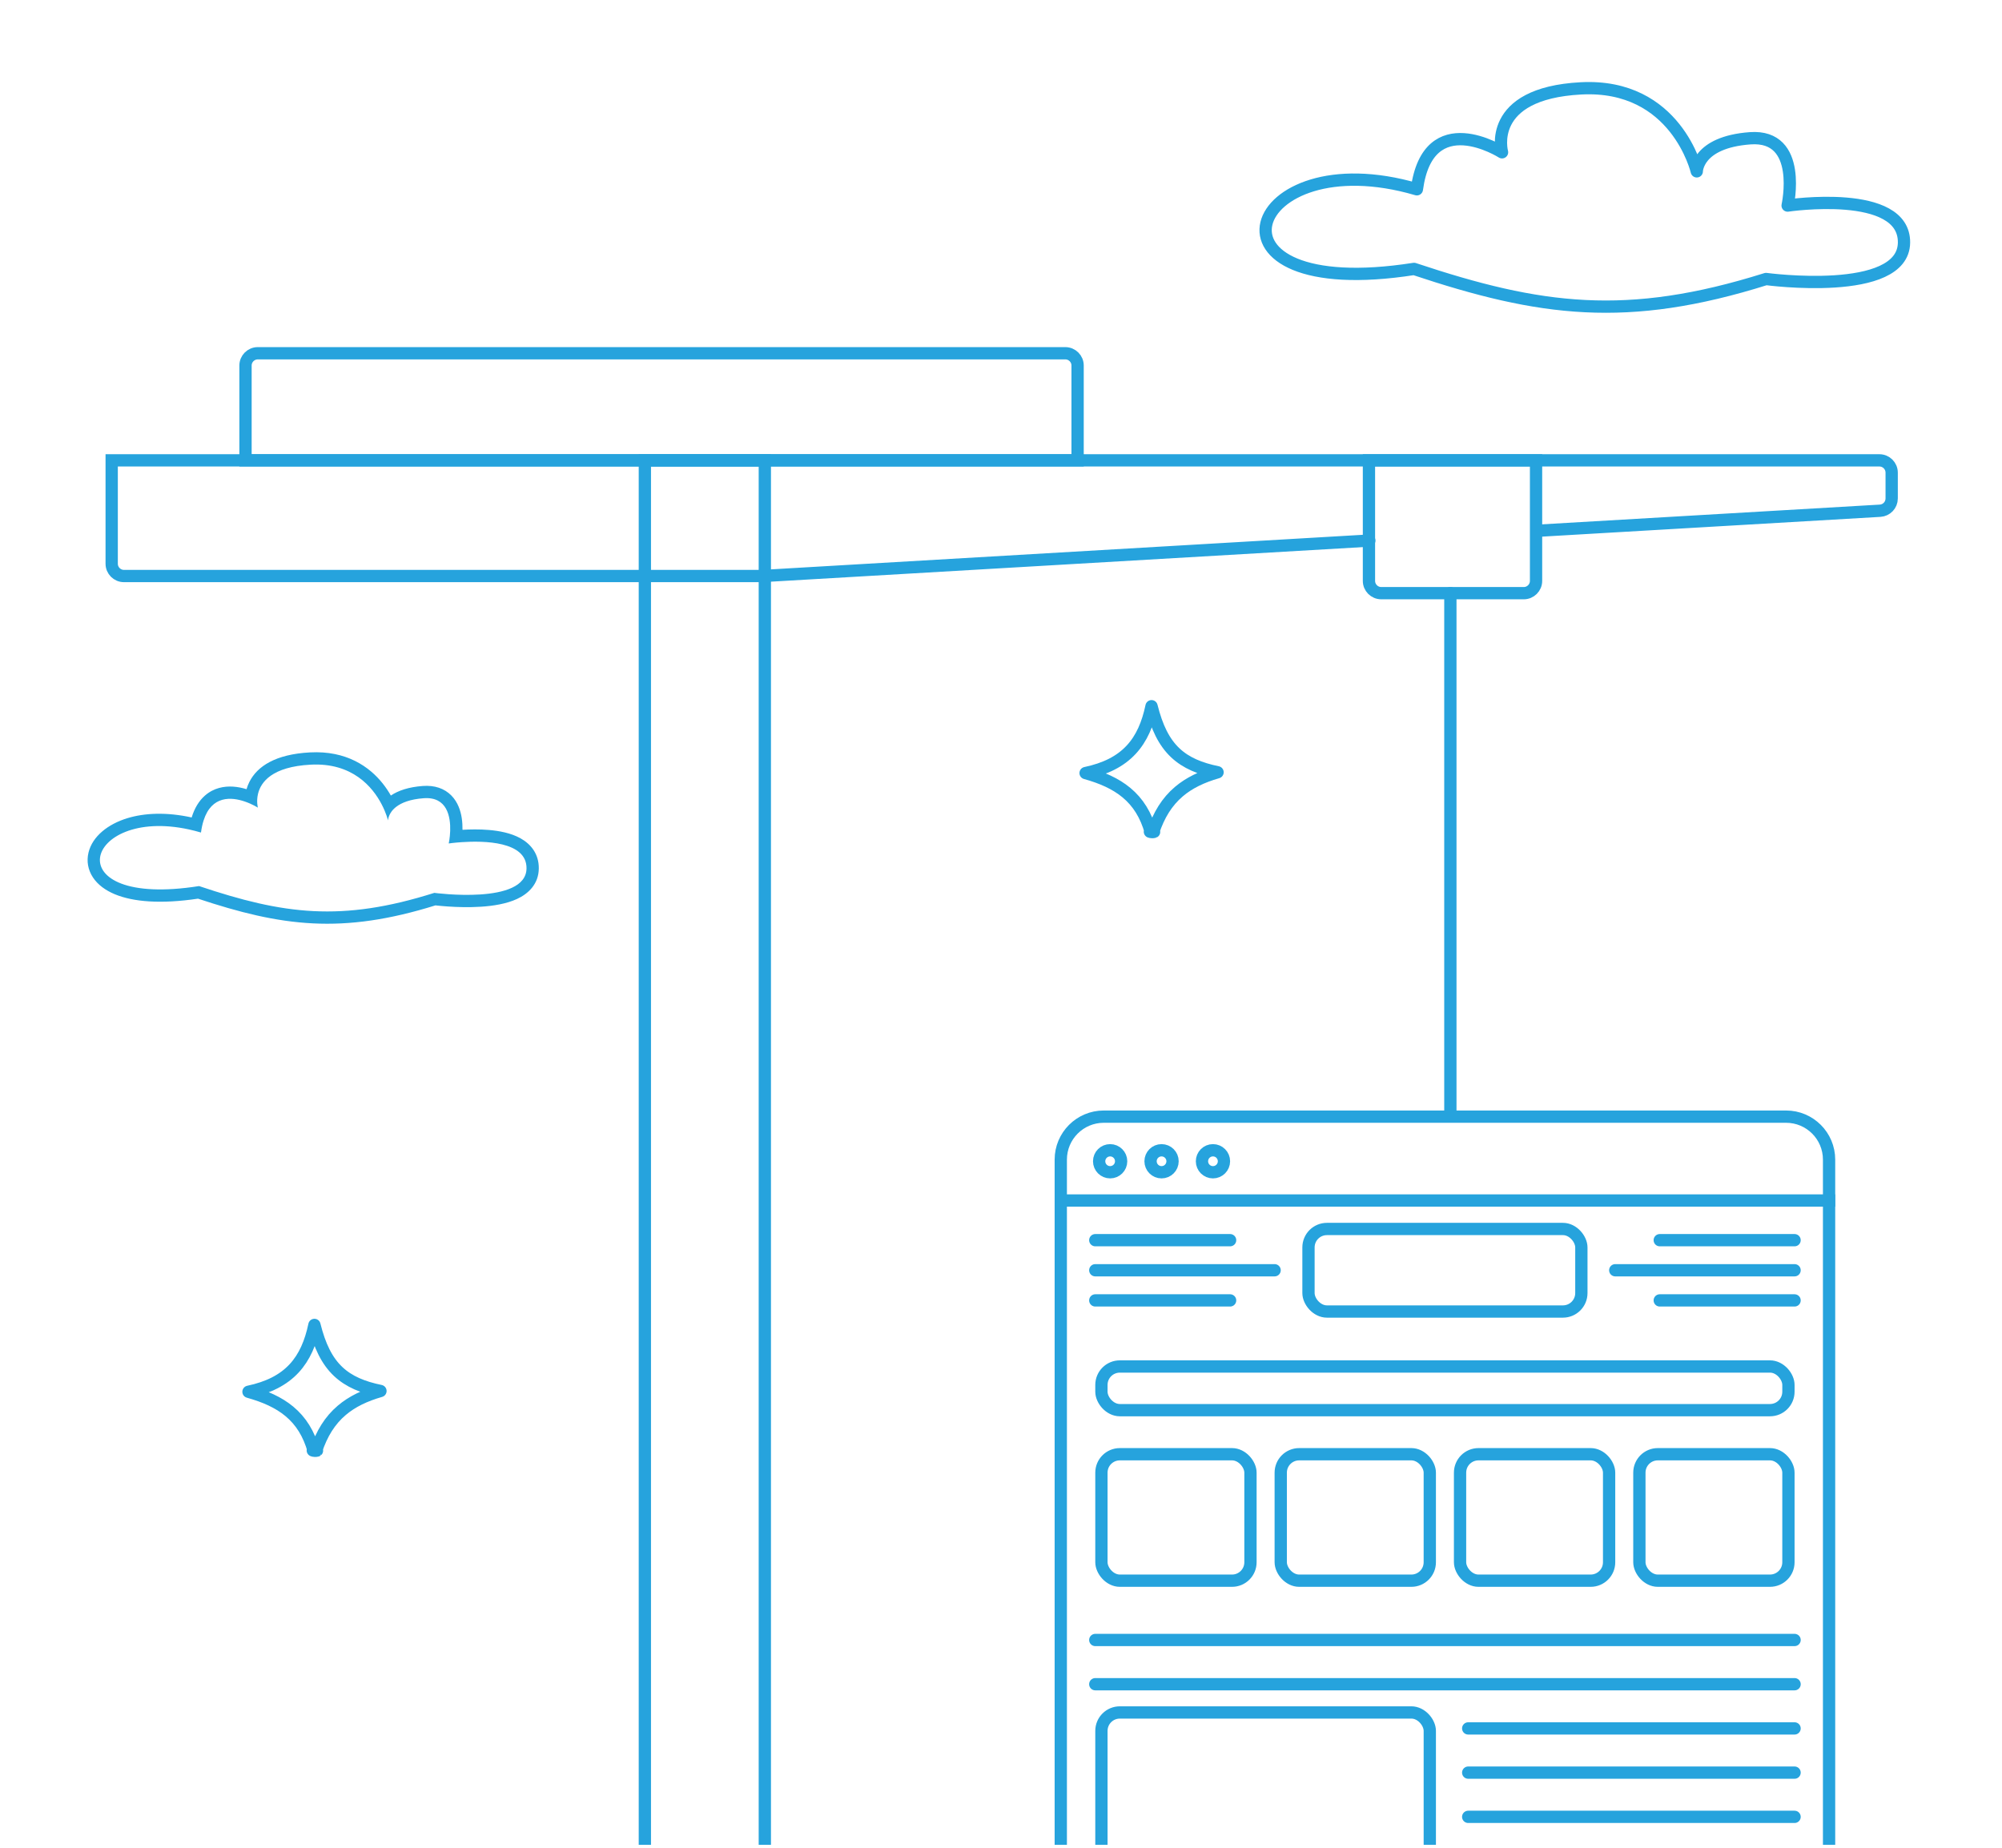<svg width="326" height="301" viewBox="0 0 326 301" fill="none" xmlns="http://www.w3.org/2000/svg">
<g clip-path="url(#clip0_2354_44811)">
<path d="M287.578 45.439C287.578 45.439 309.951 48.452 310.043 39.503C310.136 30.646 291.091 33.477 291.091 33.477C291.091 33.477 293.679 21.88 284.989 22.519C276.299 23.158 276.299 27.906 276.299 27.906C276.299 27.906 272.97 13.57 257.439 14.392C241.907 15.214 244.588 24.802 244.588 24.802C244.588 24.802 232.569 17.131 230.72 30.828C202.707 22.61 193.555 49.548 230.258 43.795C250.782 50.644 264.927 52.561 287.578 45.439Z" stroke="#26A3DD" stroke-width="2" stroke-linecap="round" stroke-linejoin="round"/>
<path d="M179.734 181.855H290.841C294.707 181.855 297.841 184.989 297.841 188.855V322.105C297.841 325.971 294.707 329.105 290.841 329.105H179.734C175.868 329.105 172.734 325.971 172.734 322.105V188.855C172.734 184.989 175.868 181.855 179.734 181.855Z" stroke="#26A3DD" stroke-width="2"/>
<path d="M171.974 195.512H298.841" stroke="#26A3DD" stroke-width="2"/>
<rect x="179.352" y="222.545" width="111.871" height="7.111" rx="3" stroke="#26A3DD" stroke-width="2"/>
<rect x="213.071" y="200.151" width="44.434" height="13.441" rx="3" stroke="#26A3DD" stroke-width="2"/>
<rect x="179.352" y="236.834" width="24.271" height="20.595" rx="3" stroke="#26A3DD" stroke-width="2"/>
<rect x="179.352" y="278.888" width="53.471" height="25.612" rx="3" stroke="#26A3DD" stroke-width="2"/>
<rect x="208.552" y="236.834" width="24.271" height="20.595" rx="3" stroke="#26A3DD" stroke-width="2"/>
<rect x="237.752" y="236.834" width="24.271" height="20.595" rx="3" stroke="#26A3DD" stroke-width="2"/>
<rect x="266.952" y="236.834" width="24.271" height="20.595" rx="3" stroke="#26A3DD" stroke-width="2"/>
<path d="M178.352 201.975H200.307" stroke="#26A3DD" stroke-width="2" stroke-linecap="round"/>
<path d="M178.352 211.782H200.307" stroke="#26A3DD" stroke-width="2" stroke-linecap="round"/>
<path d="M178.352 206.872H207.553" stroke="#26A3DD" stroke-width="2" stroke-linecap="round"/>
<path d="M292.223 201.975H270.269" stroke="#26A3DD" stroke-width="2" stroke-linecap="round"/>
<path d="M292.223 211.782H270.269" stroke="#26A3DD" stroke-width="2" stroke-linecap="round"/>
<path d="M292.223 206.872H263.023" stroke="#26A3DD" stroke-width="2" stroke-linecap="round"/>
<path d="M178.352 267.086H292.224" stroke="#26A3DD" stroke-width="2" stroke-linecap="round"/>
<path d="M178.352 274.288H292.224" stroke="#26A3DD" stroke-width="2" stroke-linecap="round"/>
<path d="M239.077 288.688H292.223" stroke="#26A3DD" stroke-width="2" stroke-linecap="round"/>
<path d="M239.077 281.488H292.223" stroke="#26A3DD" stroke-width="2" stroke-linecap="round"/>
<path d="M239.077 295.89H292.223" stroke="#26A3DD" stroke-width="2" stroke-linecap="round"/>
<circle cx="180.772" cy="189.121" r="1.791" stroke="#26A3DD" stroke-width="2"/>
<circle cx="189.144" cy="189.121" r="1.791" stroke="#26A3DD" stroke-width="2"/>
<circle cx="197.516" cy="189.121" r="1.791" stroke="#26A3DD" stroke-width="2"/>
<path d="M236.173 96.602L236.173 181.019" stroke="#26A3DD" stroke-width="2" stroke-linecap="round"/>
<rect x="105.007" y="74.973" width="19.535" height="230.527" stroke="#26A3DD" stroke-width="2"/>
<path d="M175.474 59.531V74.973H39.978V59.531C39.978 58.426 40.873 57.531 41.978 57.531H173.474C174.578 57.531 175.474 58.426 175.474 59.531Z" stroke="#26A3DD" stroke-width="2" stroke-linecap="round"/>
<path d="M250.198 86.447L306.151 83.178C307.209 83.116 308.035 82.241 308.035 81.181V76.973C308.035 75.869 307.139 74.973 306.035 74.973H18.187V91.811C18.187 92.915 19.082 93.811 20.187 93.811H124.145L222.975 88.037" stroke="#26A3DD" stroke-width="2" stroke-linecap="round"/>
<path d="M222.917 94.602V74.973H250.126V94.602C250.126 95.706 249.231 96.602 248.126 96.602H224.917C223.812 96.602 222.917 95.706 222.917 94.602Z" stroke="#26A3DD" stroke-width="2" stroke-linecap="round"/>
<path d="M183.418 129.081C181.665 127.627 179.448 126.645 176.775 125.9C180.018 125.215 182.446 123.991 184.214 122.082C185.907 120.253 186.908 117.887 187.513 115.013C188.36 118.416 189.538 120.869 191.391 122.612C193.146 124.263 195.405 125.182 198.264 125.772C195.724 126.502 193.647 127.495 191.972 128.916C190.031 130.562 188.703 132.718 187.776 135.51C187.72 135.516 187.657 135.518 187.591 135.515C187.517 135.513 187.447 135.504 187.386 135.492C187.386 135.492 187.386 135.492 187.386 135.492C186.611 132.739 185.324 130.661 183.418 129.081ZM187.93 135.479C187.93 135.479 187.929 135.479 187.927 135.48C187.929 135.479 187.93 135.479 187.93 135.479ZM187.247 135.451C187.247 135.451 187.247 135.451 187.249 135.452L187.247 135.451Z" stroke="#26A3DD" stroke-width="2" stroke-linejoin="round"/>
<path d="M47.106 229.843C45.353 228.39 43.136 227.408 40.463 226.663C43.706 225.977 46.134 224.754 47.902 222.845C49.595 221.016 50.596 218.649 51.201 215.776C52.048 219.179 53.226 221.632 55.079 223.375C56.834 225.026 59.093 225.945 61.952 226.535C59.412 227.264 57.335 228.258 55.66 229.679C53.719 231.325 52.391 233.48 51.464 236.273C51.408 236.278 51.345 236.281 51.279 236.278C51.206 236.275 51.135 236.267 51.074 236.255C51.074 236.255 51.074 236.255 51.074 236.255C50.299 233.501 49.012 231.423 47.106 229.843ZM51.618 236.242C51.618 236.242 51.617 236.242 51.616 236.243C51.617 236.242 51.618 236.242 51.618 236.242ZM50.935 236.214C50.935 236.214 50.935 236.214 50.937 236.215L50.935 236.214Z" stroke="#26A3DD" stroke-width="2" stroke-linejoin="round"/>
<path fill-rule="evenodd" clip-rule="evenodd" d="M39.877 130.54C41.107 130.962 41.994 131.532 41.994 131.532C41.994 131.532 41.714 130.523 42.018 129.268C42.482 127.352 44.31 124.866 50.582 124.532C57.374 124.17 60.673 128.173 62.143 130.983C62.92 132.468 63.186 133.62 63.186 133.62C63.186 133.62 63.186 132.414 64.535 131.384C65.38 130.739 66.756 130.163 68.993 129.997C72.842 129.712 73.38 133.041 73.306 135.319C73.268 136.479 73.071 137.366 73.071 137.366C73.071 137.366 73.903 137.242 75.14 137.156C78.742 136.907 85.783 136.985 85.737 141.419C85.675 147.437 70.723 145.411 70.723 145.411C55.587 150.201 46.134 148.911 32.418 144.305C8.762 148.037 13.61 131.319 30.778 135.083C31.411 135.222 32.061 135.389 32.727 135.585C32.826 134.842 32.97 134.192 33.151 133.626C34.463 129.506 37.704 129.793 39.877 130.54ZM40.146 128.525C40.256 128.14 40.407 127.741 40.611 127.337C41.901 124.784 44.876 122.833 50.476 122.535C56.417 122.218 60.157 124.865 62.344 127.627C62.864 128.283 63.293 128.941 63.645 129.561C64.848 128.752 66.534 128.174 68.846 128.003C70.778 127.86 72.375 128.405 73.512 129.57C74.575 130.66 75.008 132.061 75.187 133.215C75.29 133.885 75.32 134.546 75.311 135.141C76.512 135.068 78.043 135.035 79.596 135.166C81.282 135.309 83.203 135.661 84.756 136.525C86.419 137.45 87.761 139.048 87.737 141.44M40.146 128.525C39.485 128.322 38.737 128.159 37.951 128.109C36.517 128.017 34.818 128.301 33.378 129.562C32.395 130.423 31.675 131.617 31.21 133.131C27.109 132.231 23.548 132.394 20.748 133.247C17.585 134.212 15.044 136.205 14.409 138.858C14.079 140.236 14.317 141.653 15.13 142.888C15.919 144.089 17.173 145.006 18.722 145.646C21.712 146.882 26.191 147.255 32.242 146.356C38.974 148.595 44.839 150.073 50.938 150.379C57.083 150.687 63.355 149.8 70.911 147.448C70.984 147.456 71.065 147.465 71.154 147.475C71.584 147.521 72.194 147.579 72.924 147.629C74.376 147.728 76.344 147.798 78.338 147.667C80.291 147.539 82.46 147.208 84.209 146.395C86.01 145.557 87.71 144.004 87.737 141.44" fill="#26A3DD"/>
</g>
<defs>
<clipPath id="clip0_2354_44811">
<rect width="326" height="300" fill="white" transform="translate(0 0.438)"/>
</clipPath>
</defs>
</svg>
